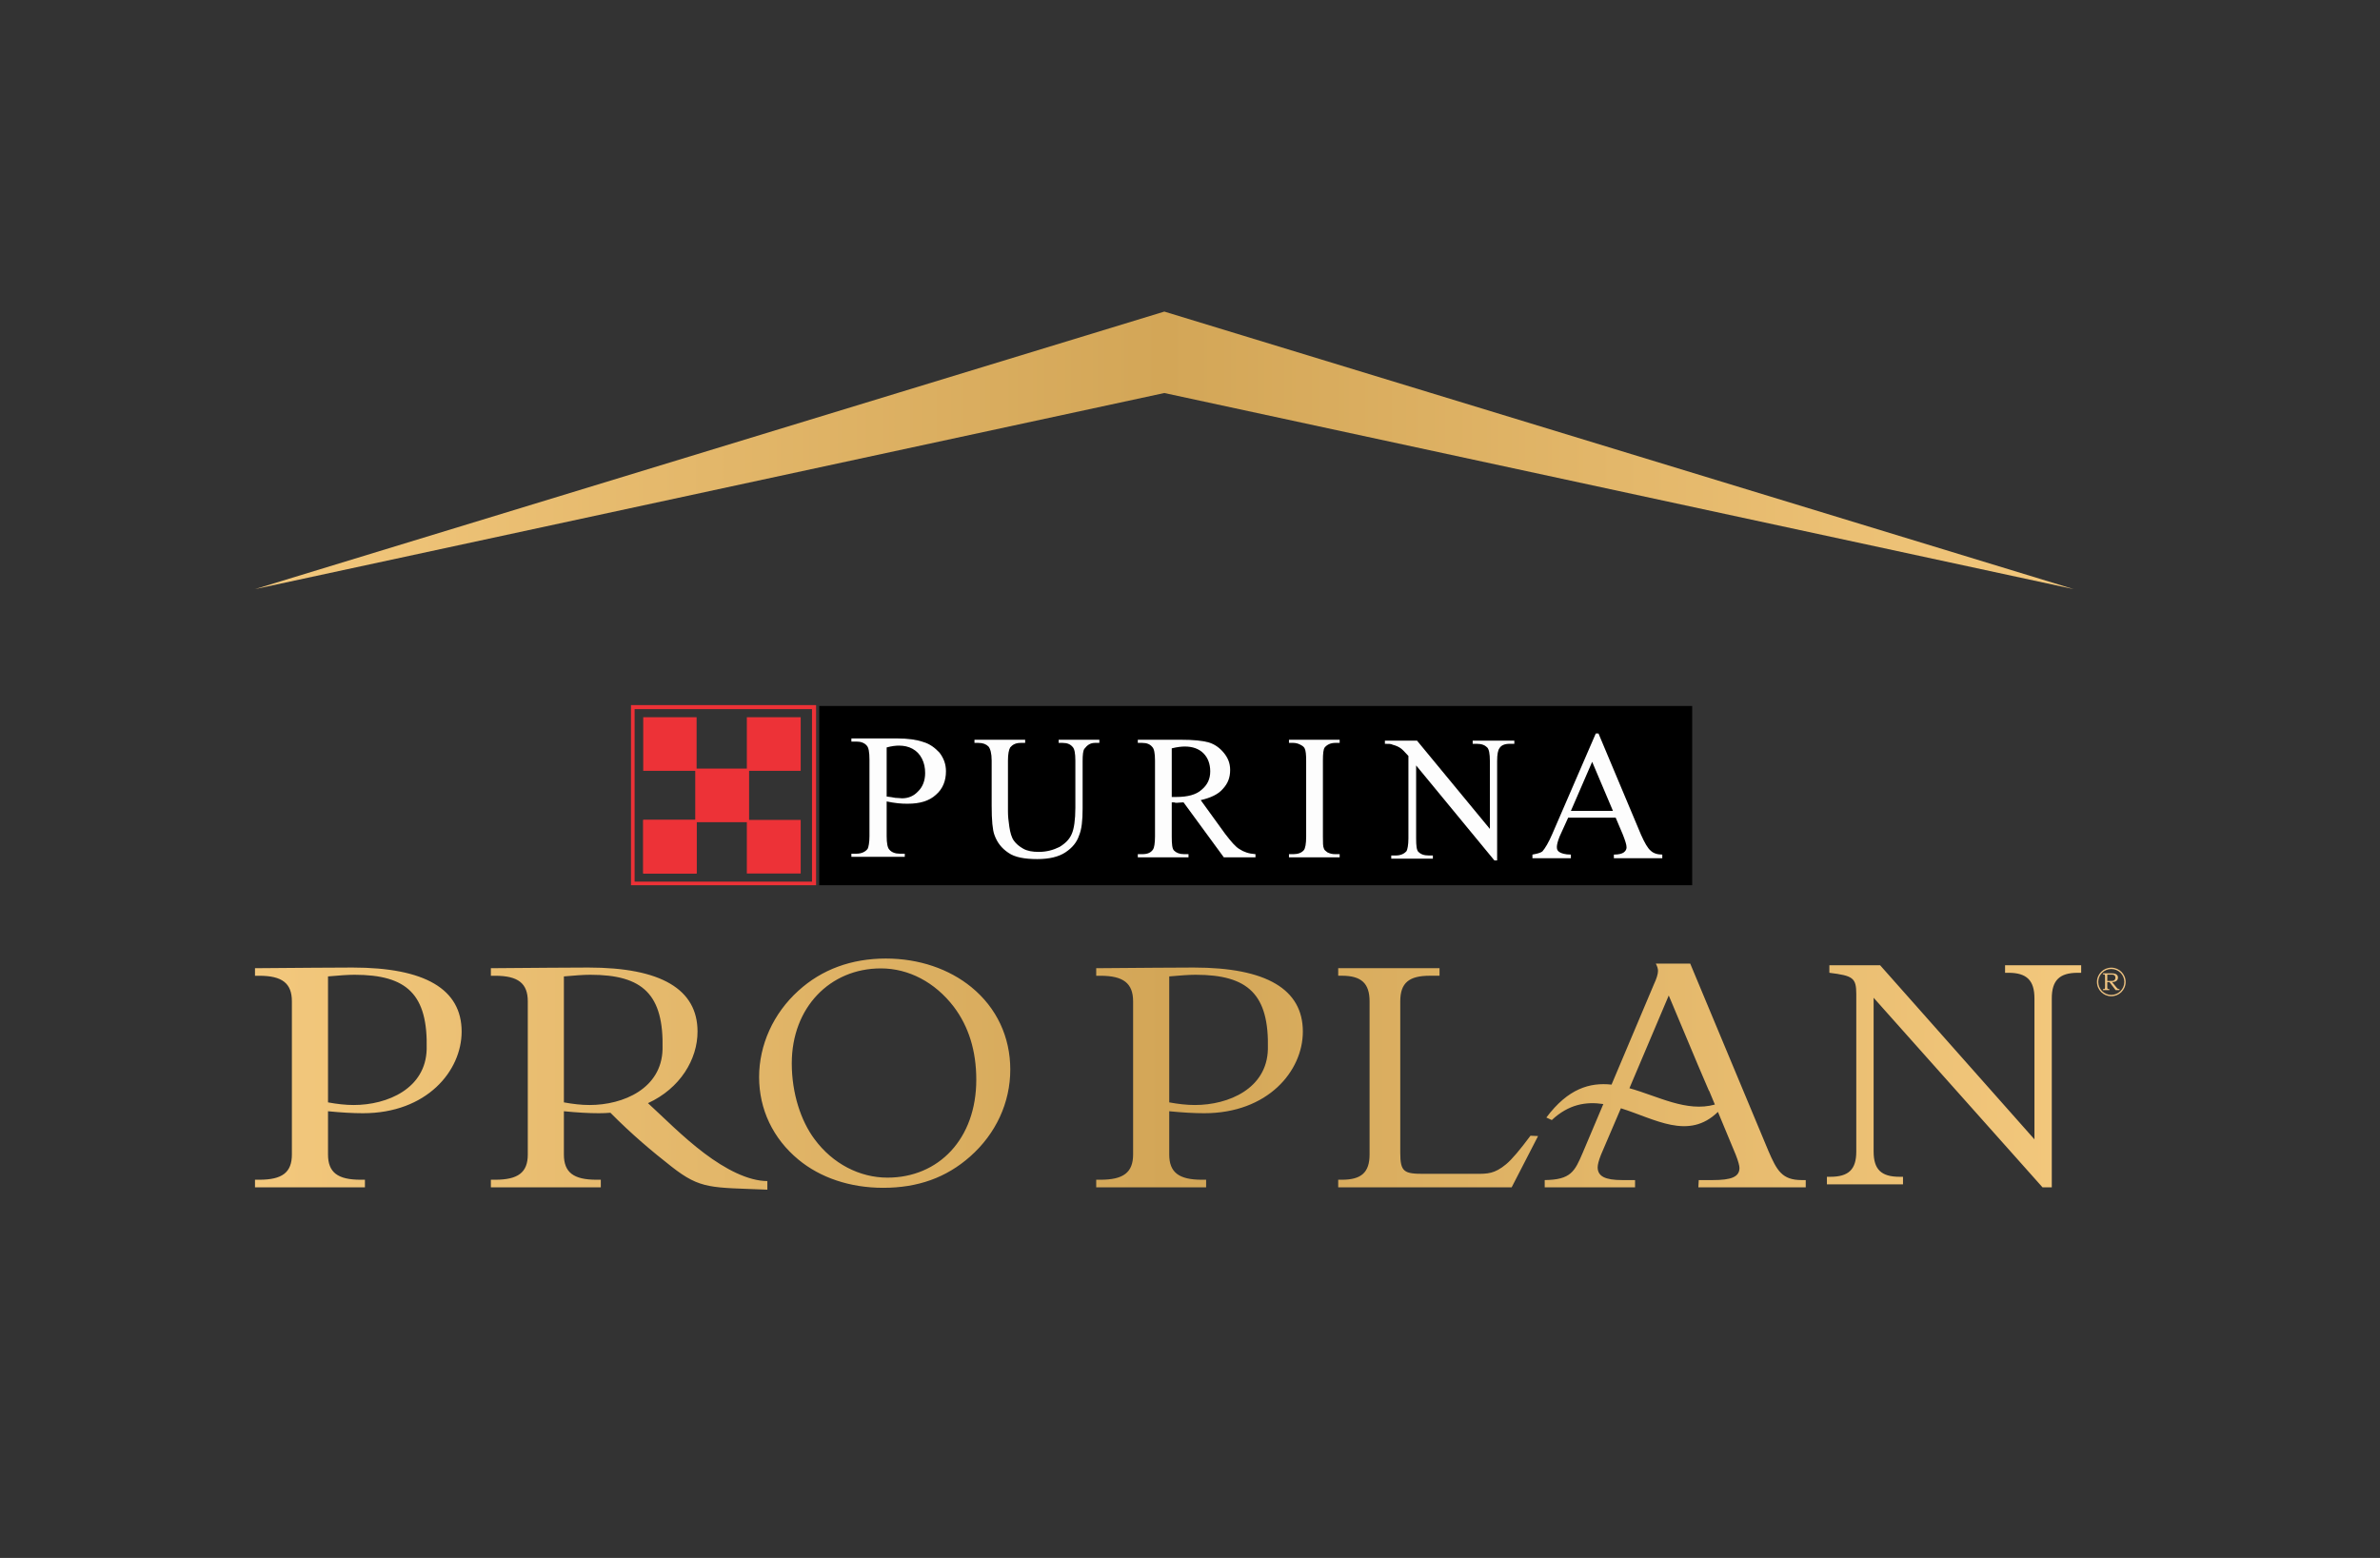 <svg width="84" height="55" viewBox="0 0 84 55" fill="none" xmlns="http://www.w3.org/2000/svg">
<rect x="0" y="0" width="84" height="55" fill="#333333" stroke="none"/>
<path fill-rule="evenodd" clip-rule="evenodd" d="M28.915 31.252H59.724V24.924H28.915V31.252Z" fill="black"/>
<path fill-rule="evenodd" clip-rule="evenodd" d="M31.294 28.294V29.519C31.294 29.773 31.326 29.932 31.39 29.996C31.47 30.091 31.598 30.139 31.758 30.139H31.933V30.25H30.049V30.139H30.224C30.4 30.139 30.544 30.075 30.624 29.964C30.655 29.9 30.687 29.741 30.687 29.519V26.816C30.687 26.546 30.655 26.387 30.592 26.323C30.512 26.227 30.384 26.18 30.224 26.18H30.049V26.069H31.662C32.045 26.069 32.365 26.116 32.588 26.196C32.812 26.259 33.003 26.402 33.163 26.577C33.307 26.768 33.387 26.975 33.387 27.229C33.387 27.563 33.275 27.849 33.035 28.056C32.796 28.279 32.46 28.374 32.045 28.374C31.933 28.374 31.821 28.374 31.694 28.358C31.566 28.342 31.438 28.326 31.294 28.294ZM31.294 28.12C31.422 28.135 31.518 28.151 31.598 28.167C31.694 28.167 31.774 28.183 31.837 28.183C32.061 28.183 32.253 28.104 32.412 27.929C32.572 27.77 32.652 27.547 32.652 27.293C32.652 27.102 32.62 26.943 32.54 26.784C32.46 26.625 32.349 26.514 32.205 26.434C32.061 26.355 31.901 26.323 31.726 26.323C31.614 26.323 31.47 26.339 31.294 26.387V28.12Z" fill="#FDFDFD"/>
<path fill-rule="evenodd" clip-rule="evenodd" d="M37.364 26.227V26.116H38.801V26.227H38.641C38.481 26.227 38.37 26.307 38.274 26.434C38.226 26.498 38.21 26.641 38.21 26.879V28.549C38.21 28.962 38.178 29.28 38.082 29.503C38.002 29.741 37.843 29.932 37.603 30.091C37.364 30.25 37.028 30.329 36.613 30.329C36.166 30.329 35.814 30.266 35.591 30.107C35.351 29.948 35.191 29.741 35.096 29.471C35.032 29.296 35 28.962 35 28.453V26.848C35 26.593 34.952 26.434 34.888 26.355C34.808 26.275 34.696 26.227 34.537 26.227H34.393V26.116H36.182V26.227H36.022C35.846 26.227 35.734 26.291 35.654 26.387C35.606 26.466 35.575 26.625 35.575 26.848V28.644C35.575 28.803 35.591 28.978 35.623 29.185C35.654 29.392 35.702 29.566 35.782 29.677C35.862 29.789 35.974 29.884 36.118 29.964C36.261 30.043 36.437 30.075 36.661 30.075C36.932 30.075 37.172 30.011 37.395 29.9C37.603 29.773 37.747 29.63 37.827 29.439C37.906 29.264 37.954 28.946 37.954 28.517V26.848C37.954 26.593 37.922 26.434 37.859 26.371C37.779 26.275 37.667 26.227 37.507 26.227H37.364Z" fill="#FDFDFD"/>
<path fill-rule="evenodd" clip-rule="evenodd" d="M44.311 30.266H43.193L41.772 28.326C41.676 28.326 41.596 28.342 41.532 28.342C41.5 28.342 41.468 28.342 41.436 28.326H41.356V29.535C41.356 29.805 41.372 29.964 41.436 30.027C41.516 30.107 41.628 30.155 41.787 30.155H41.947V30.266H40.158V30.155H40.318C40.494 30.155 40.622 30.107 40.701 29.98C40.733 29.932 40.765 29.773 40.765 29.535V26.848C40.765 26.593 40.733 26.434 40.669 26.371C40.59 26.275 40.478 26.227 40.318 26.227H40.158V26.116H41.676C42.123 26.116 42.442 26.148 42.666 26.212C42.873 26.275 43.049 26.402 43.193 26.577C43.337 26.752 43.417 26.943 43.417 27.182C43.417 27.452 43.337 27.658 43.161 27.849C43.001 28.04 42.73 28.167 42.378 28.247L43.241 29.439C43.449 29.709 43.608 29.9 43.752 29.98C43.896 30.075 44.071 30.139 44.311 30.155V30.266ZM41.356 28.136H41.452H41.516C41.915 28.136 42.219 28.056 42.41 27.881C42.618 27.706 42.714 27.5 42.714 27.229C42.714 26.975 42.634 26.752 42.474 26.593C42.315 26.434 42.091 26.355 41.819 26.355C41.708 26.355 41.548 26.371 41.356 26.419V28.136Z" fill="#FDFDFD"/>
<path fill-rule="evenodd" clip-rule="evenodd" d="M47.282 30.155V30.266H45.493V30.155H45.653C45.812 30.155 45.94 30.107 46.02 30.011C46.068 29.948 46.1 29.789 46.1 29.535V26.848C46.1 26.641 46.084 26.498 46.052 26.434C46.036 26.387 45.988 26.339 45.924 26.307C45.844 26.259 45.748 26.227 45.653 26.227H45.493V26.116H47.282V26.227H47.122C46.962 26.227 46.835 26.291 46.755 26.387C46.707 26.45 46.691 26.609 46.691 26.848V29.535C46.691 29.741 46.691 29.884 46.723 29.948C46.739 30.011 46.787 30.043 46.85 30.091C46.946 30.139 47.026 30.155 47.122 30.155H47.282Z" fill="#FDFDFD"/>
<path fill-rule="evenodd" clip-rule="evenodd" d="M48.879 26.148H50.013L52.584 29.264V26.863C52.584 26.609 52.552 26.45 52.489 26.387C52.408 26.307 52.297 26.259 52.121 26.259H51.977V26.148H53.447V26.259H53.287C53.111 26.259 52.984 26.307 52.92 26.418C52.872 26.482 52.84 26.625 52.84 26.863V30.377H52.744L49.981 27.023V29.598C49.981 29.853 49.997 30.011 50.061 30.075C50.141 30.155 50.253 30.202 50.428 30.202H50.572V30.314H49.103V30.202H49.262C49.438 30.202 49.566 30.139 49.645 30.043C49.677 29.98 49.709 29.821 49.709 29.598V26.689C49.582 26.546 49.486 26.45 49.438 26.418C49.374 26.371 49.278 26.323 49.151 26.291C49.103 26.259 49.007 26.259 48.879 26.259V26.148Z" fill="#FDFDFD"/>
<path fill-rule="evenodd" clip-rule="evenodd" d="M57.024 28.867H55.347L55.044 29.534C54.98 29.694 54.948 29.821 54.948 29.9C54.948 29.98 54.964 30.027 55.028 30.075C55.092 30.123 55.236 30.17 55.443 30.17V30.298H54.086V30.17C54.261 30.139 54.373 30.107 54.437 30.059C54.533 29.948 54.66 29.741 54.788 29.439L56.322 25.894H56.417L57.919 29.471C58.046 29.757 58.158 29.948 58.254 30.027C58.35 30.123 58.494 30.17 58.669 30.17V30.298H56.96V30.17C57.136 30.17 57.248 30.139 57.312 30.091C57.376 30.043 57.408 29.98 57.408 29.916C57.408 29.821 57.36 29.677 57.28 29.471L57.024 28.867ZM56.928 28.628L56.194 26.895L55.443 28.628H56.928Z" fill="#FDFDFD"/>
<path fill-rule="evenodd" clip-rule="evenodd" d="M22.398 31.125H28.659V25.035H22.398V31.125ZM28.723 31.252H22.27V24.892H28.803V31.252H28.723Z" fill="#ED3237"/>
<path fill-rule="evenodd" clip-rule="evenodd" d="M22.702 27.213H24.586V25.321H22.702V27.213Z" fill="#ED3237"/>
<path fill-rule="evenodd" clip-rule="evenodd" d="M24.538 29.026H26.439V27.134H24.538V29.026Z" fill="#ED3237"/>
<path fill-rule="evenodd" clip-rule="evenodd" d="M26.359 27.213H28.26V25.321H26.359V27.213Z" fill="#ED3237"/>
<path fill-rule="evenodd" clip-rule="evenodd" d="M22.702 30.838H24.586V28.946H22.702V30.838Z" fill="#ED3237"/>
<path fill-rule="evenodd" clip-rule="evenodd" d="M26.359 30.838H28.26V28.946H26.359V30.838Z" fill="#ED3237"/>
<path fill-rule="evenodd" clip-rule="evenodd" d="M22.702 30.838H24.586V28.946H22.702V30.838Z" fill="#ED3237"/>
<path d="M28.178 34.977C27.293 35.777 26.792 36.89 26.792 38.026C26.792 39.163 27.281 40.195 28.178 40.937C28.947 41.575 29.995 41.934 31.172 41.934C32.395 41.934 33.397 41.575 34.236 40.833C35.156 40.021 35.657 38.919 35.657 37.76C35.657 36.612 35.179 35.58 34.283 34.849C33.502 34.211 32.442 33.84 31.265 33.84C30.054 33.84 29.005 34.223 28.178 34.977ZM28.749 40.218C28.271 39.58 27.945 38.606 27.945 37.539C27.945 35.568 29.296 34.188 31.09 34.188C32.069 34.188 33.001 34.675 33.665 35.545C34.189 36.24 34.457 37.099 34.457 38.119C34.457 40.207 33.129 41.575 31.323 41.575C30.345 41.575 29.39 41.088 28.749 40.218ZM58.44 34.019C58.492 34.111 58.518 34.204 58.518 34.274C58.518 34.39 58.466 34.552 58.374 34.749L56.878 38.291C56.112 38.208 55.344 38.429 54.577 39.453L54.769 39.542C55.368 38.982 55.979 38.885 56.588 38.977L55.865 40.687C55.578 41.359 55.447 41.649 54.519 41.661V41.916H57.708V41.661H57.25C56.662 41.661 56.388 41.533 56.388 41.209C56.388 41.116 56.427 40.965 56.505 40.768L57.208 39.126C58.416 39.503 59.594 40.267 60.633 39.254L60.591 39.154L60.525 38.995C59.525 39.273 58.518 38.699 57.509 38.418L58.047 37.15L58.897 35.144L59.93 37.607L60.315 38.507H60.322L60.591 39.154L60.633 39.254L61.262 40.768C61.354 41 61.393 41.162 61.393 41.232C61.393 41.556 61.092 41.661 60.452 41.661H59.956L59.942 41.916H63.732V41.661H63.589C62.896 41.661 62.713 41.325 62.413 40.629L59.655 34.019H58.44ZM70.767 34.077V34.343H70.887C71.531 34.343 71.804 34.61 71.804 35.248V40.223L66.357 34.077H64.566V34.343C65.396 34.447 65.516 34.517 65.516 35.097V40.652C65.516 41.29 65.243 41.545 64.599 41.545H64.479V41.812H67.165V41.545H67.045C66.4 41.545 66.128 41.29 66.128 40.652V35.225L72.088 41.916H72.416V35.248C72.416 34.61 72.689 34.343 73.333 34.343H73.453V34.077H70.767ZM38.69 34.181V34.448H38.84C39.649 34.448 39.992 34.714 39.992 35.352V40.756C39.992 41.394 39.649 41.649 38.84 41.649H38.69V41.916H42.569V41.649H42.419C41.61 41.649 41.267 41.394 41.267 40.756V39.231C41.733 39.277 42.145 39.301 42.501 39.301C44.749 39.301 45.983 37.811 45.983 36.419C45.983 34.923 44.694 34.158 42.131 34.158C41.459 34.158 40.307 34.169 38.69 34.181ZM41.267 38.918V34.471C41.651 34.436 41.966 34.413 42.199 34.413C44.057 34.413 44.797 35.108 44.749 37.043C44.715 38.425 43.372 39.011 42.172 39.011C41.884 39.011 41.583 38.976 41.267 38.918ZM17.325 34.181V34.448H17.476C18.285 34.448 18.628 34.714 18.628 35.352V40.756C18.628 41.394 18.285 41.649 17.476 41.649H17.325V41.916H21.205V41.649H21.054C20.245 41.649 19.902 41.394 19.902 40.756V39.231C20.369 39.277 20.78 39.301 21.136 39.301C21.276 39.301 21.412 39.295 21.544 39.284C22.302 40.051 23.018 40.651 23.705 41.189C24.739 42 25.101 41.916 27.083 42V41.696C26.404 41.694 25.603 41.275 24.862 40.717C24.099 40.143 23.396 39.425 22.87 38.946H22.869C24.01 38.422 24.619 37.396 24.619 36.419C24.619 34.923 23.33 34.158 20.766 34.158C20.094 34.158 18.943 34.169 17.325 34.181ZM19.902 38.918V34.471C20.286 34.436 20.602 34.413 20.835 34.413C22.692 34.413 23.432 35.108 23.384 37.043C23.35 38.425 22.007 39.011 20.807 39.011C20.519 39.011 20.218 38.976 19.902 38.918ZM9 34.181V34.448H9.151C9.96 34.448 10.302 34.714 10.302 35.352V40.756C10.302 41.394 9.96 41.649 9.151 41.649H9V41.916H12.88V41.649H12.729C11.921 41.649 11.577 41.394 11.577 40.756V39.231C12.043 39.277 12.455 39.301 12.811 39.301C15.059 39.301 16.293 37.811 16.293 36.419C16.293 34.923 15.005 34.158 12.441 34.158C11.769 34.158 10.618 34.169 9 34.181ZM11.577 38.918V34.471C11.961 34.436 12.277 34.413 12.51 34.413C14.367 34.413 15.107 35.108 15.059 37.043C15.025 38.425 13.682 39.011 12.482 39.011C12.194 39.011 11.893 38.976 11.577 38.918ZM47.231 34.181V34.447H47.359C48.046 34.447 48.338 34.714 48.338 35.352V40.756C48.338 41.394 48.046 41.649 47.359 41.649H47.231V41.916H53.353L54.285 40.107L54.017 40.095C53.644 40.594 53.364 40.931 53.154 41.104C52.747 41.441 52.502 41.441 52.094 41.441H50.26C49.561 41.441 49.421 41.382 49.421 40.698V35.352C49.421 34.691 49.736 34.447 50.469 34.447H50.807V34.181H47.231Z" fill="url(#paint0_linear_7_109)"/>
<path fill-rule="evenodd" clip-rule="evenodd" d="M74.375 34.408V34.631H74.497C74.539 34.631 74.568 34.629 74.585 34.624C74.609 34.617 74.627 34.605 74.641 34.586C74.655 34.568 74.662 34.545 74.662 34.517C74.662 34.493 74.657 34.473 74.647 34.457C74.637 34.441 74.624 34.428 74.606 34.42C74.589 34.412 74.564 34.408 74.529 34.408H74.375ZM74.22 34.362H74.527C74.585 34.362 74.63 34.368 74.66 34.38C74.689 34.392 74.713 34.41 74.729 34.432C74.745 34.455 74.753 34.481 74.753 34.511C74.753 34.542 74.745 34.57 74.729 34.594C74.714 34.618 74.691 34.636 74.662 34.65C74.632 34.664 74.593 34.671 74.544 34.672L74.701 34.863C74.714 34.879 74.722 34.889 74.727 34.892C74.737 34.901 74.747 34.908 74.758 34.912C74.769 34.917 74.781 34.919 74.795 34.919H74.806V34.955H74.67L74.451 34.672H74.375V34.855C74.375 34.875 74.376 34.888 74.377 34.893C74.38 34.902 74.385 34.909 74.392 34.913C74.399 34.917 74.413 34.919 74.433 34.919H74.448V34.955H74.22V34.919H74.24C74.256 34.919 74.266 34.918 74.271 34.916C74.277 34.914 74.281 34.911 74.285 34.906C74.289 34.901 74.293 34.894 74.294 34.887C74.295 34.884 74.295 34.869 74.296 34.844V34.455C74.296 34.438 74.294 34.426 74.29 34.419C74.287 34.411 74.282 34.406 74.276 34.403C74.27 34.4 74.259 34.398 74.244 34.398H74.22V34.362Z" fill="#EFC381"/>
<path fill-rule="evenodd" clip-rule="evenodd" d="M74.516 34.209C74.263 34.209 74.057 34.414 74.057 34.666C74.057 34.919 74.263 35.124 74.516 35.124C74.77 35.124 74.976 34.919 74.976 34.666C74.976 34.414 74.77 34.209 74.516 34.209ZM74.516 34.162C74.796 34.162 75.023 34.388 75.023 34.666C75.023 34.945 74.796 35.171 74.516 35.171C74.237 35.171 74.01 34.945 74.01 34.666C74.01 34.388 74.237 34.162 74.516 34.162Z" fill="#EFC381"/>
<path d="M9 20.798L41.094 13.875L73.188 20.798L41.094 11L9 20.798Z" fill="url(#paint1_linear_7_109)"/>
<defs>
<linearGradient id="paint0_linear_7_109" x1="9" y1="37.92" x2="73.453" y2="37.92" gradientUnits="userSpaceOnUse">
<stop stop-color="#F3C87D"/>
<stop offset="0.5" stop-color="#D3A657"/>
<stop offset="1" stop-color="#F3C87D"/>
</linearGradient>
<linearGradient id="paint1_linear_7_109" x1="9" y1="15.899" x2="73.188" y2="15.899" gradientUnits="userSpaceOnUse">
<stop stop-color="#F3C87D"/>
<stop offset="0.5" stop-color="#D3A657"/>
<stop offset="1" stop-color="#F3C87D"/>
</linearGradient>
</defs>
</svg>
